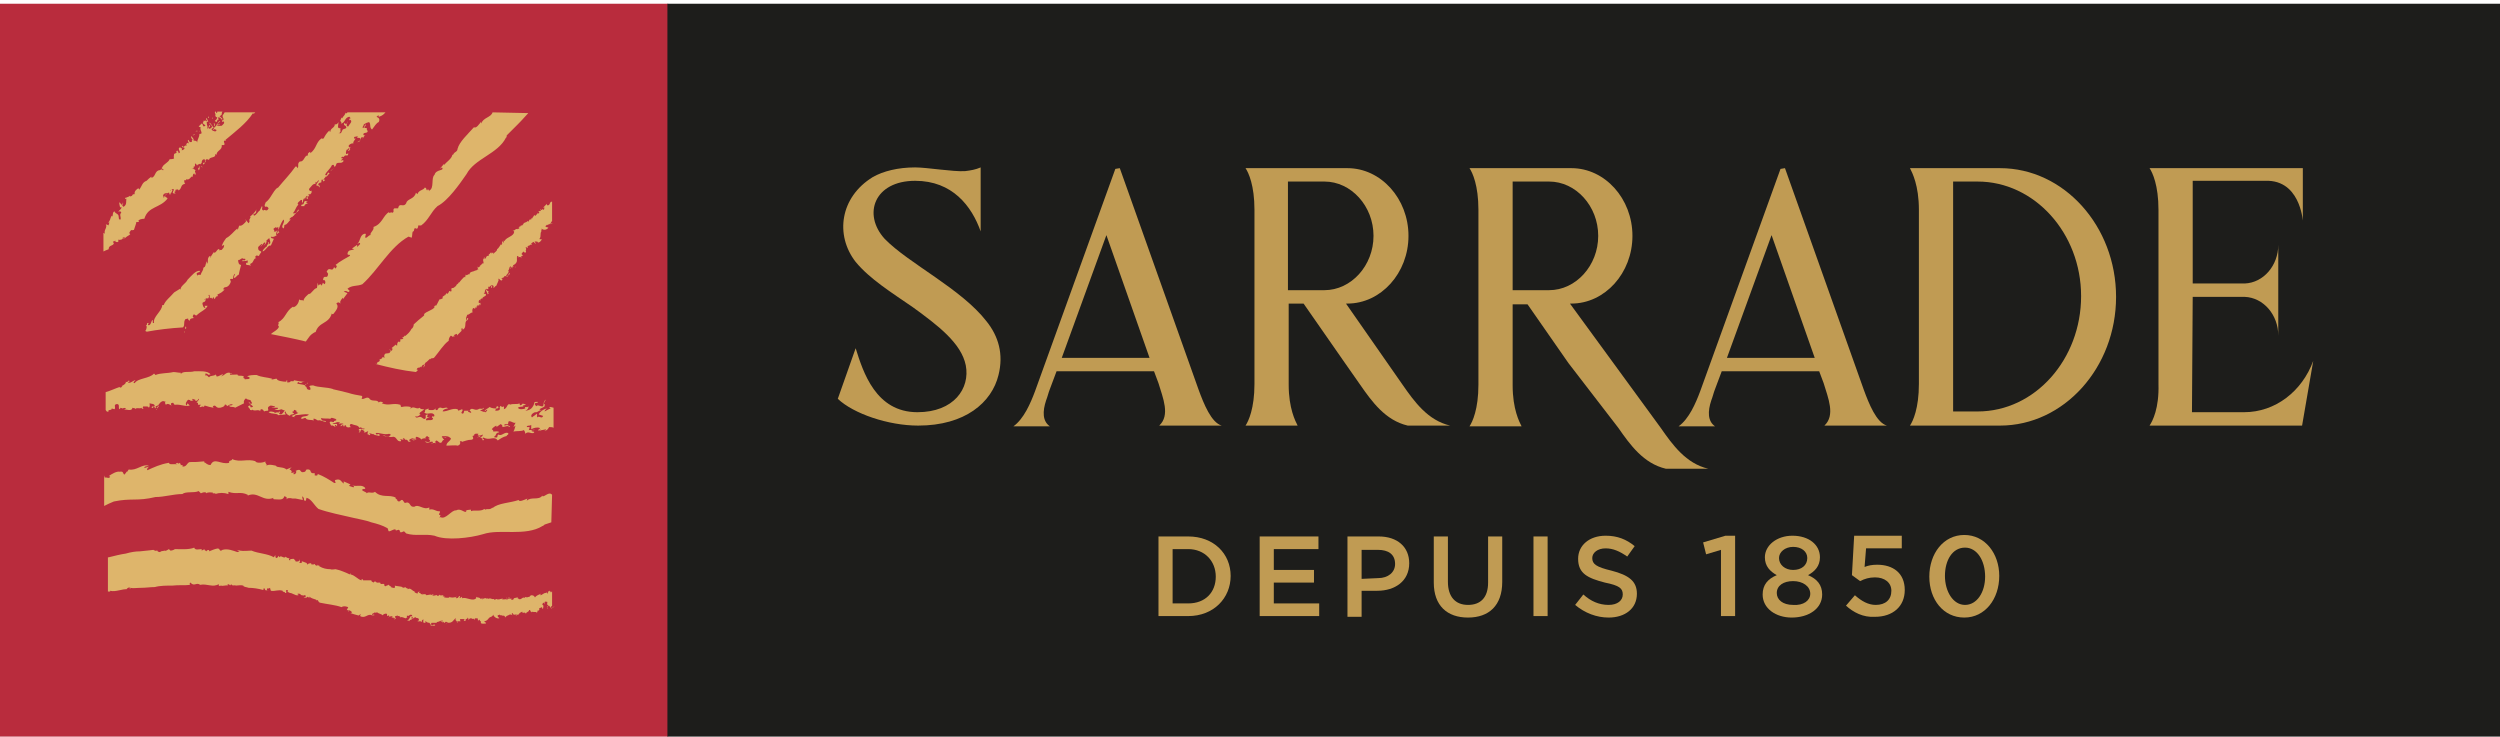 <svg enable-background="new 0 0 336 99" viewBox="0 0 336 99" xmlns="http://www.w3.org/2000/svg"><path d="m0 .5h89.8v98.7h-89.8z" fill="#b92c3d"/><path d="m89.7.5h246.3v98.7h-246.3z" fill="#1d1d1b"/><path d="m155.7 72.1h4c3.4 0 5.7 2.3 5.7 5.3 0 3-2.3 5.4-5.7 5.4h-4zm1.9 1.7v7.3h2.1c2.3 0 3.7-1.5 3.7-3.6 0-2.1-1.5-3.7-3.7-3.7z" fill="#c09b53"/><path d="m169.3 72.1h7.9v1.7h-6v2.8h5.4v1.7h-5.4v2.8h6.1v1.7h-8z" fill="#c09b53"/><path d="m181.1 72.1h4.2c2.5 0 4.1 1.4 4.1 3.6 0 2.4-1.9 3.7-4.3 3.7h-2.1v3.5h-1.9zm4.1 5.6c1.4 0 2.3-.8 2.3-1.9 0-1.3-.9-1.9-2.3-1.9h-2.2v3.9z" fill="#c09b53"/><path d="m192.7 78.3v-6.2h1.9v6.1c0 2 1 3.1 2.7 3.1s2.7-1 2.7-3v-6.2h1.9v6.1c0 3.2-1.8 4.8-4.6 4.8s-4.6-1.6-4.6-4.7" fill="#c09b53"/><path d="m206.1 72.1h1.9v10.7h-1.9z" fill="#c09b53"/><path d="m211.7 81.3 1.1-1.4c1 .9 2.1 1.4 3.4 1.4 1.2 0 1.9-.6 1.9-1.4 0-.8-.4-1.2-2.4-1.6-2.3-.6-3.6-1.2-3.6-3.2 0-1.8 1.5-3.1 3.7-3.1 1.6 0 2.8.5 3.9 1.4l-1 1.4c-1-.7-1.9-1.1-2.9-1.1-1.1 0-1.8.6-1.8 1.3 0 .8.5 1.2 2.6 1.7 2.3.6 3.4 1.4 3.4 3.1 0 2-1.6 3.2-3.8 3.2-1.6 0-3.2-.6-4.5-1.7" fill="#c09b53"/><path d="m231.3 73.9-2 .6-.4-1.6 3-.9h1.3v10.8h-1.9z" fill="#c09b53"/><path d="m236.9 79.9c0-1.3.7-2.1 1.9-2.6-.9-.5-1.6-1.2-1.6-2.4 0-1.6 1.6-2.9 3.7-2.9 2.2 0 3.7 1.2 3.7 2.9 0 1.2-.7 1.9-1.6 2.4 1.2.5 1.9 1.3 1.9 2.6 0 1.9-1.8 3.1-4.1 3.1-2.1 0-3.9-1.2-3.9-3.1m6.4-.1c0-1-1-1.7-2.3-1.7s-2.2.6-2.2 1.6c0 .9.8 1.6 2.2 1.6 1.4.1 2.3-.6 2.3-1.5m-.4-4.8c0-.9-.8-1.5-1.9-1.5s-1.9.7-1.9 1.5c0 .9.8 1.6 1.9 1.6s1.9-.6 1.9-1.6" fill="#c09b53"/><path d="m248.1 81.4 1.2-1.4c.9.8 1.8 1.3 2.8 1.3 1.3 0 2.1-.7 2.1-1.9 0-1.1-.9-1.8-2.2-1.8-.8 0-1.4.2-2 .5l-1.1-.8.3-5.3h6.4v1.7h-4.8l-.2 2.5c.5-.2 1-.3 1.7-.3 2.1 0 3.7 1.1 3.7 3.4 0 2.2-1.6 3.6-4 3.6-1.6.1-2.9-.6-3.9-1.5" fill="#c09b53"/><path d="m259.3 77.5c0-3.1 1.9-5.6 4.7-5.6s4.7 2.5 4.7 5.5c0 3.1-1.9 5.6-4.7 5.6s-4.7-2.4-4.7-5.5m7.5 0c0-2.2-1.1-3.9-2.7-3.9-1.7 0-2.7 1.7-2.7 3.8 0 2.1 1.1 3.9 2.7 3.9s2.7-1.7 2.7-3.8" fill="#c09b53"/><path d="m123 24.3c-5.5 0-7.1 4.5-4.1 7.8 3.2 3.3 10.3 6.7 13.7 11.1 1.6 2 2.3 4.4 1.6 7.2-.9 3.7-4.5 6.8-10.8 6.8-4 0-8.7-1.6-10.8-3.6l2.4-6.8c1 3.2 2.7 8.6 8.3 8.6 4.9 0 7.1-3.2 6.5-6.3-.6-3-3.8-5.4-7.1-7.8-2.9-2-5.8-3.8-7.7-6.1-2.8-3.6-2.1-8.7 2.3-11.4 1.4-.8 3.4-1.3 5.7-1.3 1.6 0 5.1.6 6.7.5.8-.1 1.4-.2 2.1-.5v8.6c-1.2-3.4-3.8-6.8-8.8-6.8" fill="#c09b53"/><path d="m150.5 22.6 10.6 29.8c.7 1.9 1.7 4.4 3.1 4.8h-8.4c1.5-1.4.5-3.7-.1-5.7l-.6-1.6h-13.1l-.9 2.4c-.2.5-.3 1-.5 1.5-.5 1.5-.5 2.8.5 3.5h-4.9c1.4-1 2.3-3.1 2.9-4.7l10.8-29.9zm4 25.5-5.8-16.5-6 16.5z" fill="#c09b53"/><path d="m181.1 22.6c4.5 0 8.2 4.1 8.2 9.1s-3.7 9.1-8.2 9.1h-.2l7.6 10.9c1.6 2.3 3.4 4.8 6.4 5.5h-5.7c-3-.7-4.8-3.2-6.4-5.5l-2.1-3-5.5-7.9h-2v10.9c0 3.2.9 4.9 1.2 5.5h-7c.4-.6 1.2-2.3 1.2-5.6v-23.4c0-3.3-.8-5-1.2-5.6zm-8 1.7v14.7h4.9c3.6 0 6.6-3.3 6.6-7.3s-3-7.3-6.6-7.3h-4.9z" fill="#c09b53"/><path d="m211.2 22.6c4.5 0 8.2 4.1 8.2 9.1s-3.7 9.1-8.2 9.1h-.2l12.2 16.7c1.6 2.3 3.4 4.8 6.4 5.5h-5.7c-3-.7-4.8-3.2-6.4-5.5l-6.7-8.7-5.5-7.9h-2v10.9c0 3.2.9 4.9 1.2 5.5h-7c.4-.6 1.2-2.3 1.2-5.6v-23.5c0-3.3-.8-5-1.2-5.6zm-7.9 1.7v14.7h4.9c3.6 0 6.6-3.3 6.6-7.3s-3-7.3-6.6-7.3h-4.9z" fill="#c09b53"/><path d="m239.9 22.6 10.6 29.8c.7 1.9 1.7 4.4 3.1 4.8h-8.4c1.5-1.4.5-3.7-.1-5.7l-.6-1.6h-13.1l-.9 2.4c-.2.5-.3 1-.5 1.5-.5 1.5-.5 2.8.5 3.5h-4.9c1.4-1 2.3-3.1 2.9-4.7l10.8-29.9zm4 25.5-5.8-16.5-6 16.5z" fill="#c09b53"/><path d="m268.8 22.6c8.6 0 15.6 7.8 15.6 17.3s-7 17.3-15.6 17.3h-12.1c.4-.6 1.2-2.3 1.2-5.6v-23.4c0-3.3-.9-5-1.2-5.6zm-6.3 32.7h3.3c7.7 0 13.9-7 13.9-15.5s-6.3-15.4-13.9-15.4h-3.3v27.2z" fill="#c09b53"/><path d="m309.5 22.6v6.9c0 1 0-5-4.6-5.2h-.4-9.8v13.8h7c2.5-.1 4.5-2.4 4.5-5.2v12.2c0-2.8-2-5.1-4.5-5.2h-.4-6.6l-.1 15.5h7c4.2 0 7.8-2.8 9.3-6.9l-1.5 8.7h-20.5c.4-.6 1.3-2.3 1.2-5.6v-23.4c0-3.3-.8-5-1.2-5.6z" fill="#c09b53"/><g fill="#deb56b"><path d="m21.1 55c-.1 0-.1.1-.1.1.1 0 .1 0 .1-.1"/><path d="m70.5 54.7c0 .1 0 .1 0 0"/><path d="m33.7 55.2c.1 0 .1-.1 0 0 0-.1 0-.1 0 0"/><path d="m49.4 58.3c0-.1 0 0 0 0"/><path d="m64.8 80.6c0-.1 0-.1 0 0"/><path d="m73.8 79.5h.2z"/><path d="m74.5 81.5c-.1.1-.3.1-.3.2.1-.1.3-.1.3-.2"/><path d="m38.6 79.6c-.1 0 0 0 0 0"/><path d="m29.2 73.7h.1c-.1-.1-.1 0-.1 0"/><path d="m60.3 80.5c.1 0 .1-.1 0 0"/><path d="m55.6 83c-.1 0-.2 0-.3.1.1.1.2 0 .3-.1"/><path d="m60 83.8h-.1z"/><path d="m58.9 83.8c0-.1 0-.1 0 0"/><path d="m74.2 81.8c-.1-.1-.1-.1-.2-.2 0 0 .1-.1.2-.2v-1.9s-.1 0-.1.1h-.1c.1-.2-.2 0-.1-.2-.1 0-.1 0-.3.2l.1.1c-.3.2-.1-.2-.3-.1l.1.1c-.4-.1-.6.3-.9.3.1-.1 0-.3.1-.2-.2.1-.6.2-.8.5-.1-.2-.2-.3-.5-.3-.2.1-.2.1-.2.2-.2 0-.5.2-.5 0 0 .1-.2 0-.2.1v-.1l.1.2c-.4-.3-.5.3-.9.1v-.1l-.1.1c0-.1 0-.1 0-.2-.2 0-.4.1-.6.1l.1.1c-.1 0-.2.2-.4.1.2-.3-.2 0-.3-.2l.1-.1c-.2 0-.2 0-.1.2-.2.1-.2-.3-.4-.1h.2c.1.1 0 .2-.1.2 0 0-.1-.1 0-.1-.2.1-.5 0-.5.1-.1 0-.1-.2 0-.2-.4.2-.2 0-.6.2v-.1l-.1.1-.2-.2.1.1c-.1 0-.2.1-.4.1v-.1c-.4.1-.4-.2-.8 0v-.1c-.3.2-.3-.2-.6.1v-.1l-.1.1v-.2l-.1.3-.1-.2-.1.1c-.2-.3-.4-.1-.6-.3v.2c-.5.5-1.3-.2-1.9 0v-.2l-.3.2c-.1-.1.1-.2 0-.3-.3.1-.1.3-.5.3-.2-.1.1-.1.1-.2-.3.1-.8.2-1 0v.1c-.2.1-.5 0-.7 0 0-.1.1-.1.1-.1-.1 0-.2-.1-.3 0l.1-.2c-.2 0-.5.1-.6-.1 0 .1 0 .2-.2.2-.1-.3-.4.1-.7-.1 0-.1.2-.1.2-.1-.1-.1-.2 0-.4.1v-.1l-.6.1c-.1-.3-.6 0-.5-.2-.2 0 .2.1-.1.1 0-.1-.2 0-.2-.2h-.2l.1-.2c-.2 0-.3.2-.3.3-.1-.1-.4-.1-.4-.3h.1c-.4 0-.6-.6-1-.3v-.1l-.3-.1.1-.1c-.1 0-.3.1-.5.1v-.1c-.3-.1-.7-.1-1.1-.2h.1c-.1.5 0 .3-.3.3l-.3-.1.1-.1c-.2.1-.5-.4-.4-.2-.1.1-.3.1-.4.2-.3-.1 0-.1-.2-.3-.2-.1-.3.1-.5-.1v-.1c-.1 0-.2 0-.4 0h.1c-.3.1-.3-.4-.6 0-.1-.1-.3-.1-.3-.3-.4 0-.7 0-1.1 0 0-.3-.1 0-.2-.2v.2c-.5-.1-.9-.7-1.5-.8v-.2l-.1.2c-.6-.3-1.4-.6-1.9-.7-.2 0-.5.1-.7 0-.5 0-1-.1-1.5-.4 0-.1 0-.1.1-.1-.2.1-.3-.1-.4-.1l.1.1c-.2.1-.4-.1-.4-.2l-.3.1s0 0 0-.1l-.1.1-.1-.2c-.1 0-.4 0-.5.2 0-.1-.2-.2 0-.2l-.8-.3.1.1c0 .2-.3.2-.4.1.2-.1.1-.2 0-.4-.1.1.1.2 0 .2-.2.1-.5.1-.5 0h.1c-.2 0-.2-.3-.4-.3-.3.1-.4-.1-.4.2-.3 0-.1-.2-.1-.3-.1.1-.5-.1-.5-.2-.2.4-.7-.3-.8.1l-.2-.2c0 .1-.1.3-.3.3-.1-.1-.1-.3-.1-.4l-.2.3c-.8-.5-2.1-.5-3-.9-.5 0-1 .1-1.6 0h.1l-.5-.1.4.2c-.1 0-.2.1-.3.1-.6-.2-1.3-.5-2-.3-.5.4-.3-.4-.7-.1 0 0 .1-.1.1-.1-.5.1-.7.2-1.2.4.1-.4-.3 0-.3-.2v.2c-.1-.1-.4-.1-.3-.3l-.4.2v-.2c-.3 0-.9.2-1-.2-.7.3-1.8.2-2.6.2-.1.1-.4.2-.6.2l-.2-.2c-.2.1-.4.3-.6.2-.2.1-.4 0-.6.2-.2 0-.4-.1-.4-.3 0 .3-.5 0-.5 0s-.7.1-1.8.2c-.6 0-1.2.1-1.9.3-.7.1-1.5.3-2.3.5h-.1v4.6h.3v-.1c.8.2 1.6-.3 2.4-.2h-.2c.1-.2.3-.2.4-.3 0 .1 0 .3.2.2-.1 0-.2-.1-.1-.1.4.1.9 0 1.5 0s1.2-.1 1.8-.1c.7-.2 1.6-.2 2.4-.2.8-.1 1.6 0 2.4-.1-.2 0-.1-.3 0-.3.5.6.8-.1 1.3.3.9-.2 1.7.4 2.5-.1v.2c.1.1.2 0 .3 0 .3.1.7-.1.9 0v-.2c.2 0 .1.1.3.1v.1l.2-.2c0 .3.5.1.6.2.2 0 .7-.1 1 0 0 .2.5.2.7.3.6 0 1.3.1 2 .3v-.2h.2v.1c.1.3.4 0 .5.2-.1-.2-.1 0-.2-.1s0-.3.2-.2l.2-.1c0 .2.1.3.1.4.6.1 1-.2 1.6 0-.1.2.4.1.3.3.4 0 0-.3.2-.4.1 0 .2 0 .2.1-.1.1 0 .2 0 .2h.2s0 .1-.1.1c.5-.1.8.4 1.3.3.1-.1-.2-.1-.1-.2.5-.1.3.3.8.2l-.1.1c.2-.1.3-.2.4 0 0 .2-.2.1-.3.2.1 0 .5.1.5-.1.2 0 .2.2.3.2 0 0-.1-.2 0-.2.2.2.6.3.9.4v.1c.3-.2.2.2.5.3.9.2 2.1.3 2.9.6.3-.2.6-.1.9 0l-.2.4h.3c.1.1-.2 0-.1.2l.2-.2c0 .1.6.3.1.4.3.1.6.2 1 .3.2.1.2-.2.4-.1 0 .1-.1 0-.1.2.7.4 1-.4 1.6-.1h-.1.4c0-.3-.2.1-.3-.1.1-.3.3-.1.3-.3.1.1.3 0 .4 0 .2.2.6.2.7.4.1-.1.3-.3.6-.2.1.3-.1.2.1.3l.1-.1c.2.1.1.1.1.2.2 0 .2-.2.5 0l-.2.1c.2 0 .3 0 .5.1 0 .1-.1.1-.2 0 .1.3.3 0 .3 0 0-.1-.2-.1-.1-.3.1.1.3-.2.4 0l-.2.1c.3-.1.2-.2.5 0v.1c.2-.2.5.1.8.1h-.1c.1 0 .2-.2.3-.1-.2-.1-.1-.2-.1-.3.2.3.4-.3.7 0 0 .1-.1.2-.2.1-.2.3-.2.5-.5.6.2 0 .3 0 .3.1l.1-.2h.2c.1-.2-.1-.3.1-.4.2 0 .1.3.1.2.3 0 .2-.3.4-.1h-.1c.2.1.5 0 .5.3 0 .1-.1.2-.1.1-.3.2.2 0 .1.2 0-.2.3-.1.4 0v-.2c.5-.5-.1.4.4.3.3-.1-.1-.1.1-.2.2.1.2.2.5.2.1.1.2.2.2.4.2-.1.5.1.6-.1-.3-.2-.3.2-.6-.1l.1-.2h.7v-.1c.3 0 .4-.2.8-.2 0 .2-.2.1-.3.1.2.2.2 0 .5.1 0 .2-.2 0-.3.1h.4c.1-.3.3 0 .5 0 .5 0 .6-.3.9-.6.1.1.1.1.1.2-.1-.1-.1 0-.2 0 .2 0 .4.3.3.4.3-.1-.1-.1.1-.2h.4c0-.1-.2-.2 0-.3h.5c0 .1.1.2-.1.2.1.1.3.1.3-.1-.2-.1.4-.1.2-.3l.2.1c-.1 0-.1.1-.1.1.1.2.2-.1.3-.1s.3 0 .3.1c.1-.1.3 0 .3.1.1 0 0-.1 0-.2h.4c0 .1.1.4 0 .5.1-.1 0-.3.3-.3-.1.2.3.2.1.4.1.2.5.1.7.1.1-.2-.2-.1-.2-.3.6-.1.5-.6 1-.6h-.1c.2-.1.2-.1.3-.3 0 .2.4.6.8.5 0-.1-.3-.2-.2-.4l.3-.1v.1c.2-.1.5.2.5 0l.3.3v-.1c0-.1.3-.2.3-.2.3-.2.4-.1.6 0-.1-.1-.2-.3 0-.3.1.4.5.1.5.2.1 0 .3.1.3-.1v.2c0-.3.3-.4.5-.5 0 .4.3-.1.5.3 0-.3.4-.2.4-.5.2-.1.2.2.3.3l.1-.1c.1.1.5 0 .7.1l.1-.3.1.1c0-.1.2-.2 0-.2h.1c-.1-.3.1-.1.3-.3.1 0 .1.1 0 .1.1 0 .1.1.2.2-.1 0 .2-.6-.1-.6 0-.2.1-.3.2-.3l.1.2v-.3c.1-.1.3 0 .4 0-.1.1-.1.6.2.4-.2.1-.2.3-.3.3.1 0 .1 0 0 .1.3-.2 0-.2.3-.3.2.3.3.4.4.4z"/><path d="m60.1 83.8h-.1s0 .1-.1.1z"/><path d="m52.2 83c.1 0 0-.1 0-.1z"/><path d="m73.5 81.8c-.1 0 0 0 0 0"/><path d="m72.9 81.7c-.1 0-.1 0 0 0-.1.1-.1.1 0 0"/><path d="m61.3 83.5s-.1 0-.1.1c0-.1.1-.1.1-.1"/><path d="m72.7 81.9h-.1z"/><path d="m73.7 81.8c-.1 0-.1 0-.2 0 .1.1.1 0 .2 0"/><path d="m67.3 82.8c-.1.1-.1.1 0 0"/><path d="m72.2 82.3h-.1v.1z"/><path d="m74.2 81.7c.1 0 .1 0 0 0"/><path d="m69.4 82.8c0-.1 0-.1 0-.2-.1 0-.1.1 0 .2"/><path d="m17.1 63.5.2.1s0-.1-.2-.1"/><path d="m65.2 68.4s.1 0 0 0z"/><path d="m25 66.6c-.1 0-.1 0 0 0z"/><path d="m41.7 63.3.1-.2z"/><path d="m74.2 66.5c-.4-.5-1 .3-1.3.2v-.1c-.5.7-1.5.1-2.1.7 0 0 0-.2.1-.3-.5.2-1.1.5-1.2.2-1.1.4-2.8.4-3.5 1.1v-.1c-.4.4-.6.1-1 .3 0 0-.1-.1-.1-.1-.5.4-1.4.1-1.8.3v-.2c-.3 0-.6.1-1 .1h.4c-.1.6-.7-.4-1.4 0-.6-.1-1.4 1.3-2.1.9-.4.3.3-.4-.2-.3 0-.3.2-.2.1-.5-.5.1-.8-.4-1.4-.2v-.3c-.8.4-1.4-.5-2-.1-.8.1-.4-.8-1.3-.5l-.3-.4c-.3-.1-.3.4-.7.1.1-.2-.4-.3-.2-.4-.8-.5-1.9.1-2.8-.8-.4.3-.9-.1-1.1.2 0-.2-1.1-.4-.4-.6.1 0 .2 0 .1.1l.1-.2c-.5-.6-1.2-.1-1.8-.4.2.1.4.2.2.3l-.6-.2.2-.2-.9-.4v.3c-.4-.3-.4-.7-1.1-.5-.3.1.3.5-.2.4-.6-.4-1.4-.9-2.2-1.2 0 .3-.2.2-.4.2v-.3c-.9.1-.2-.6-1.1-.5l-.2.3c-.9.3-.3-.6-1.3-.1.3 0 0 .6-.3.4l.2-.2c-.2 0-.3.1-.5 0 .2-.1.1-.3-.2-.4l.3-.3-.7.3c-.4-.4-1.3-.2-1.4-.5 0 0-1-.3-1.3 0 .2-.2-.3-.4-.1-.6-.3.2-1.2.3-1.4 0h.1c-1.2-.4-2.1.2-3.2-.3 0 .3-.5.1-.4.5-1.1.3-2-.8-2.5.3-.5 0-.6-.3-.9-.4l.1-.1c-1 .1-1.2.1-2 .1-.4.1-.4.7-1 .6.2-.2-.1-.2-.3-.2.1 0 .2-.1-.1-.3 0 .1-.1.1-.2.1 0 0 0 0 0-.1-.4.1-.3.2-.1.2 0 0 0 .1.1.1-.4-.3-1.1.1-1.2-.3-1.2.2-2 .6-2.9 1-.1-.2.1-.4.3-.5l-.7.2c0-.3.4-.2.6-.3-.9-.3-1.6.7-2.7.5l-.2.3h-.1c0 .1-.2.3-.3.4-.2-.2-.1-.5-.6-.4-.4-.1-1.1.3-1.5.6.3 0 .2.1.1.2-.2.1-.4-.1-.6 0l-.1-.3v.1 4c.4-.2.8-.4 1.3-.6 2.4-.5 3.1 0 5.6-.6.6 0 1.2-.1 1.8-.2s1.2-.2 1.8-.2c.5-.4 1.6-.1 2.2-.4l.3.3c.2-.1.5-.2.7-.1v.1c.3-.2.7-.1.9-.1v.1h.4l-.1.1c.6-.2 1.2-.2 1.8 0v-.3c1.1.4 1.6-.1 2.6.4v.1c1.4-.6 2 .9 3.5.3-.2.1 0 .2 0 .2.6 0 1.3.2 1.4-.4.5.1.3.3.3.5 0-.3.5-.3.8-.2h.4l1 .2-.1-.5c.5.3 0 .6.5.6l.1-.4c.7.2 1 1 1.6 1.5 1.4.5 3 .8 4.7 1.2.8.2 1.6.3 2.4.6.8.2 1.5.4 2.2.8l.1.3c0 .4 1-.5 1 0l.4-.1c.1.1.3.2.1.3.3.1.3 0 .6-.1l.3.3c1.3.4 2.4 0 3.8.3 1.6.7 4.8.3 6.5-.2 1.2-.4 2.6-.3 4-.3s2.9-.1 4-.8c.1 0 .3-.2.3-.2.3-.1.6-.2.9-.3z"/><path d="m70 30.4c0-.1 0 0 0 0"/><path d="m61.3 38.3c.1 0 .1 0 0 0"/><path d="m66.5 33.6v.1s.1 0 0-.1"/><path d="m45.4 53.9s0-.1.1-.1c-.1.1-.1.1-.1.1"/><path d="m66.9 33.4c0-.1 0-.1 0 0"/><path d="m66.1 38.4c-.1 0-.1.2-.1.3.1 0 .2-.1.1-.3"/><path d="m74.2 29.7v-2.6c-.4 0-.2.5-.6.5v-.1.1c-.1 0-.1-.1-.1-.2l-.5.5h.2c-.1.1 0 .3-.2.3 0-.3-.1.1-.3 0v-.1c-.1.1-.1.1 0 .2-.1.2-.3-.1-.4.2l.1-.1c.1 0 .1.2 0 .3 0 0-.1 0-.1-.1-.1.2-.3.3-.3.4-.1 0-.2-.1-.2-.1-.2.4-.1.1-.3.5l-.1-.1v.2h-.3.1c-.1.1-.1.2-.2.3l-.1-.1c-.2.3-.5.1-.6.5v-.1c-.1.4-.3 0-.4.4 0 0-.1-.1-.1-.1v.2l-.1-.1.1.3-.2-.1v.1c-.4-.1-.3.2-.7.2l.2.1c0 .7-1 .7-1.3 1.3l-.1-.1v.3c-.2 0-.1-.2-.2-.2-.1.3.1.3-.1.5-.2 0-.1-.1 0-.2-.2.3-.4.7-.6.8v.1c-.1.2-.3.3-.5.5-.1-.1 0-.1 0-.2-.1.1-.2.1-.2.2l-.1-.2c-.1.1-.3.4-.4.3.1 0 .2.1 0 .2-.3-.1-.2.4-.5.4 0-.1.1-.2 0-.2s-.1.2-.1.3l-.1-.1.1.6c-.3-.1-.3.4-.5.2-.1.1.2 0 0 .2-.1 0-.1.2-.2.1l-.1.1v-.2c-.1.1 0 .3.1.4-.2 0-.3.2-.4.2v-.1c-.2.3-.8.1-.8.6 0 0-.1 0 0-.1l-.4.2-.1-.1-.1.4-.1-.1c-.2.2-.5.5-.7.8v-.1c-.2.4-.3.2-.4.5l-.2.2v-.1c0 .3-.6.2-.4.2 0 .1-.1.3 0 .4-.2.2-.1 0-.3 0-.1.1-.1.3-.3.4l-.1-.1c-.1.1-.1.2-.2.3v-.1c-.1.3-.4.1-.3.5-.1 0-.3.2-.4.1-.2.3-.3.6-.5.9-.3-.2 0 .1-.3.1l.1.1c-.3.4-1 .5-1.4.9v.2c-.5.4-1.1.9-1.4 1.2 0 .2-.1.5-.3.6-.2.4-.5.7-.9 1 0-.1-.1-.1-.1-.1.1.2-.2.2-.3.3h.2c0 .2-.2.2-.4.2v.3h-.1v.1l-.2-.1c0 .1-.2.3-.1.5-.1 0-.2.1-.2-.1l-.6.5h.1c.1.1 0 .3-.1.4 0-.2-.2-.2-.3-.2 0 .1.2 0 .2.1 0 .2-.2.4-.3.4v-.1c-.1.2-.3 0-.5.2 0 .2-.2.2 0 .4-.1.2-.2-.1-.3 0 0 .2-.3.3-.4.3.2.4-.5.3-.3.6h-.3c1.9.5 3.7.9 5.5 1.1l.3-.3c-.1-.1-.1.1-.2 0 .1-.5.4-.1.6-.5l.1.2c0-.2 0-.3.2-.4.2.1 0 .2 0 .4.1-.1.3-.4.1-.4.1-.2.2-.1.3-.1 0 0-.2 0-.2-.1.2-.1.5-.4.7-.6 0 0 .1.1.1.1 0-.3.3 0 .5-.3.6-.7 1.2-1.7 1.9-2.2 0-.3.1-.5.3-.7l.3.2.1-.2c.1 0-.1.2.1.1l-.1-.2c.1.1.5-.4.4.1l.6-.6c.1-.1-.1-.3.1-.4.1 0 0 .1.1.2.6-.3.1-1 .6-1.3v.1c0-.1.2-.3.1-.3-.3-.2 0 .2-.2.2-.2-.2.1-.3-.1-.4.2 0 .1-.2.2-.3.3 0 .4-.3.7-.3 0-.1-.1-.4.1-.6.3 0 .1.2.3.1l-.1-.1c.1-.1.2-.1.2 0 .1-.1 0-.3.2-.4v.2c.1-.2.2-.2.3-.4.1.1 0 .1-.1.2.3.1.1-.2.2-.3-.1 0-.2.1-.3-.1.1-.1 0-.3.2-.3v.2c.1-.3 0-.2.2-.4 0 0 0 0 .1.1 0-.3.3-.3.5-.5 0-.1 0-.2 0-.2-.2 0-.2 0-.3-.1.3 0 0-.4.4-.6.1.1.1.2-.1.2.1.3.3.4.2.7 0-.1.1-.3.2-.2l-.1-.2c0-.1.1-.1.1-.1-.1-.1-.3-.1-.3-.3.1-.2.3.1.2 0 .1-.3-.1-.3.1-.4v.1c.2-.1.3-.4.6-.2 0 .1.1.1 0 .2 0 .3.1-.2.2.1-.1-.1.1-.3.2-.3l.3-.7c-.1-.7.3.3.5-.1.1-.3-.1 0-.1-.2.1-.1.3 0 .4-.3.1 0 .3 0 .4.1 0-.2.4-.3.3-.5-.3.1 0 .3-.4.4l-.1-.1c.2-.1.3-.4.4-.5 0 0-.1 0-.1-.1.2-.3.1-.5.3-.6.2.1 0 .2-.1.3.2 0 .1-.1.4-.3.1.1-.1.1-.1.3l.2-.3c-.2-.2.2-.2.3-.4.3-.3.1-.6.2-1 .1 0 .2 0 .2.1-.2 0-.1 0-.1.1.1-.1.4-.1.5.1.1-.2-.2 0-.1-.2l.3-.2c-.1-.1-.2 0-.2-.2.1-.1.1-.2.3-.3 0 .1.2.1.1.2.1 0 .2-.1.2-.3-.2.1.2-.3-.1-.4l.2-.1v.1c.2.1.1-.2.1-.2.1 0 .2-.2.3-.1 0-.1.2-.2.3-.1 0-.1-.1-.1-.1-.2l.3-.2c.1.1.3.3.3.3 0-.2-.2-.3-.1-.4.1.2.3-.1.4.2.2 0 .4-.2.5-.4-.1-.2-.2.1-.3-.1.3-.4 0-.8.3-1h-.1c.1-.2.1-.2.1-.4.1.2.6.3.9-.1-.1-.1-.3 0-.4-.2l.2-.2v.1c.1-.2.5-.1.4-.3l.4.1h-.2c-.2.1-.1-.1-.1-.1.1-.2.1-.2.2-.3"/><path d="m74.2 27v.1z"/><path d="m69.3 35.8-.1.1s.1.1 0 .1z"/><path d="m64.4 41c0-.1-.1-.1-.1-.1s0 .1.1.1"/><path d="m71.2 33.1c0 .1 0 .1 0 0z"/><path d="m69.7 34.7v.1s0 0 0-.1"/><path d="m73.3 30.6c0 .2 0 .1 0 0"/><path d="m29 53.1h.2c0-.1-.1-.1-.2 0"/><path d="m60.9 20.7c.1 0 .1 0 0 0z"/><path d="m36.8 50.9c0 .1 0 .1 0 0z"/><path d="m43.9 36.5-.1-.2z"/><path d="m24.9 43.9v.3h.1c0-.1.1-.3-.1-.3"/><path d="m66.2 15.1c-.2.7-1.3.7-1.5 1.5 0 0-.1-.2 0-.3-.3.4-.7 1-1 .8-.8.9-2 2-2.2 2.9v-.1c0 .6-.4.4-.6.9h-.1c-.1.6-.9 1-1.1 1.4v-.2l-.6.7.3-.2c.4.5-.8.2-1 1-.5.4 0 1.8-.7 2.1 0 .4-.1-.5-.3 0-.2-.2 0-.3-.3-.4-.2.4-.8.3-1 .9l-.2-.2c-.2.9-1.2.8-1.3 1.4-.4.7-.9-.2-1.1.7h-.5c-.3.2.1.5-.3.6-.1-.2-.5.2-.4-.1-.8.4-.9 1.6-2.1 2 .1.5-.5.7-.4 1.1-.2-.1-.8.8-.7.1 0-.1.1-.1.1-.1l-.1-.2c-.8.1-.6 1-1.1 1.4.2-.1.4-.3.4 0l-.4.4v-.3l-.7.5.3.1c-.4.2-.8 0-.9.6 0 .3.5 0 .3.3-.5.3-1.3.7-1.9 1.2.3.2.1.3 0 .5l-.2-.2c-.3.8-.6-.2-1 .6l.2.3c-.1.9-.6-.1-.7.9.2-.3.5.3.2.5l-.2-.2c-.1.2-.1.3-.2.4 0-.2-.2-.3-.4 0l-.1-.4-.1.7c-.5.1-.8.9-1.1.8 0 0-.8.6-.7 1 0-.3-.5 0-.6-.3 0 .4-.3 1-.8 1.1v-.1c-1 .6-1 1.6-2 2.1.2.2-.2.4.1.6-.2.5-.8.7-1.1 1 1.5.3 3.1.6 4.7 1 .4-.5.5-.9 1.3-1.3v.1c.4-1.5 1.8-1.1 2.2-2.6 0 .2.2.1.2.1.4-.5.8-1 .4-1.4.3-.3.4-.1.6 0-.2-.2 0-.5.3-.8v.2l.6-.8-.5-.2c.5-.3.5.3.8-.1l-.3-.3c.6-.5 1.3-.3 2-.6 2.2-2 3.7-5 6.2-6.4l.3.1c.3.3.1-1 .4-.8l.1-.4c.1 0 .3-.1.3.1.2-.2.2-.3.2-.5h.4c1-.7 1.3-1.8 2.2-2.6 1.4-.7 3-3 3.9-4.3 1.1-2.1 4.2-2.7 5.3-4.9.1 0 .1-.2.1-.3l1.5-1.5s.7-.7 1.4-1.5z"/><path d="m24.8 44.5c0 .1-.1.1 0 .2 0-.1 0-.2 0-.2"/><path d="m33.7 35.7v-.1c-.1.1-.1.1 0 .1"/><path d="m24.8 44.5c0 .1-.1.1 0 .2 0-.1 0-.2 0-.2"/><path d="m33.7 35.7v-.1c-.1.1-.1.1 0 .1"/><path d="m39.6 28.9v-.1z"/><path d="m43.9 24.4c-.1-.1-.1-.1 0 0"/><path d="m39.6 28.9v-.1z"/><path d="m43.9 24.4c-.1-.1-.1-.1 0 0"/><path d="m29.5 16.3c-.1-.1-.1-.1 0 0z"/><path d="m17 26.7c0-.1.1 0 .2-.1-.1-.3-.3.2-.3-.1 0 .1-.1.1-.1.2l.3.1c.1-.1 0 .1-.1-.1"/><path d="m28.3 16.6c-.1-.1-.1-.1-.2-.1.1.2.4.3.4.6 0 0 .1-.1.1-.1-.1-.1-.2-.3-.3-.4"/><path d="m28.7 17h.2c-.1 0-.2 0-.2 0"/><path d="m19 25c0-.1 0-.1 0 0"/><path d="m29.9 15.5c.1 0 .1-.1.1-.1z"/><path d="m27.5 21.9c-.2-.3 0 .1-.2 0v.2c.1 0 .2-.1.2-.2"/><path d="m29.3 16.6.3-.3h-.2c.1.2-.2.1-.1.3"/><path d="m28.8 17.4h.2c0-.1-.1-.1-.2 0"/><path d="m28.5 16c.1-.1.1-.2 0-.2z"/><path d="m29.3 16.8c.3.2.1-.2.3-.2-.1.1-.1 0-.3.2"/><path d="m28 15.9c0-.1.1-.1.1-.2-.1-.1-.2.1-.1.2"/><path d="m27.8 16.3c-.1 0-.1-.1-.2-.1-.2 0-.3.2-.3.4.1.1.4.3.5.4.1-.3-.2-.8.2-.6l-.2-.5c-.3 0 .1.3 0 .4"/><path d="m28.9 16.6h-.2c.1.1.1.2.1.3.2.2 0-.3.1-.3"/><path d="m26.9 17.5-.2.3.1-.1z"/><path d="m26.6 17.6v-.1l-.1.3z"/><path d="m26.3 17.7h.1v-.2z"/><path d="m25.8 18.1.2.1c0-.1.3-.1.1-.2 0 .1-.2.2-.3.1"/><path d="m27.2 22.5c0-.1-.1-.2-.2-.2l.2.2c-.1.1-.1 0 0 0"/><path d="m26.6 22.5.1.4c.2-.2.1-.4.2-.6-.1 0-.1.3-.2.3z"/><path d="m23.2 25.6c-.1-.2-.1-.1-.1-.3-.1.3-.3.4-.4.6.1.1.1.4.2.2l.1-.3.1.1c.2 0-.2-.2.1-.3"/><path d="m14.4 30.6c.1 0 .1-.1.1-.2 0 0 0 0-.1.1z"/><path d="m30.2 15.1c-.1.1-.1.2-.2.3-.2.3 0 .4.1.7-.2-.1-.4-.3-.6-.5.1 0 .2-.1.3-.2 0-.1 0-.3.1-.4h-.7c0 .1 0 .2-.1.2l-.1-.2h-.1c-.1.2.2.4 0 .6.1-.1.1.3.3.1 0 .2-.1.4-.3.5 0 .1.1.1.1.2.3 0 .1-.4.4-.3l-.1-.3c.2-.1.4.1.5.3 0 0 0-.1.1-.1.4.3-.3 0 0 .4l.1-.1c.3.2 0 .4-.2.6-.3 0-.4.1-.6 0l.1-.3c-.2 0-.2.3-.3.4h-.1.1-.1c-.1.1-.1.3-.3.4l.2.1-.1-.1c.1-.1.3-.1.4.1-.1.3-.4.1-.6 0-.2-.3.2-.2.2-.4-.3-.2-.2.2-.6.2-.2-.3.3-.2.1-.5-.2.1-.1.4-.3.5-.1-.1.1-.3-.1-.5h-.2c.3-.3-.4-.3-.2-.6-.2 0 .1.4-.2.3.2.1.5.2.4.4l-.2.1c-.2-.1-.1-.4-.3-.4l-.4.4c.1.1.2 0 .3.2-.2 0 .1.5.1.7-.1.1-.2.1-.3.1 0 .5-.3.7-.3 1.2 0-.3-.3-.3-.5-.3.1-.2-.1-.4-.3-.6-.1.1.1.4.2.5-.3.1.1.3-.3.3-.2 0-.2-.3-.3-.3-.2.2.2.3 0 .5 0 0 0-.1-.1-.1-.2.1-.2.3-.1.4-.4-.2-.3.4-.6 0-.2.3.2.1.3.3 0 .2-.3.3-.4.3.1-.1 0-.2.1-.2l-.3-.2c-.5.2.3.7-.2.8 0-.3-.1-.2-.2-.4 0 .1-.3.3 0 .3-.1.1-.3.1-.4.2 0 .2-.1.4 0 .6-.2.1-.5.1-.6.1-.2.5-.8.6-1 1.1-.3.2.4.2.1.4-.2-.3-.3 0-.6 0-.5.2-.4.8-.9 1-.1-.1-.1-.1 0-.2-.3.2-.5.4-.7.6-.6.2-.6.7-1 1.2 0-.1-.1-.2-.1-.2-.2.1-.6.4-.5.8-.5 0-.1.2-.6.3-.1 0 0-.1 0-.1-.2.1-.3.2-.5.3-.1.5.1.9-.4 1.2-.4-.3.1-.3-.1-.6 0 .1 0 .3-.2.3-.1-.2-.1-.1-.2-.3-.2 0 .1.7 0 .6.1.1.1.1.2 0 .1.3-.3.4-.4.7.1-.1.3-.2.4.1-.3.2 0 .6-.1.9-.4.1-.1-.5-.4-.7-.1-.1-.4-.2-.4-.4-.3.1-.2.5-.3.7l-.1-.1c-.2.3-.2.8-.5.9h.2c0 .1-.1.2-.1.4-.1-.1-.4-.1-.4-.2.3.5-.3.8-.1 1.3-.1 0-.1-.1-.2-.1v2.5c.2-.1.4-.2.7-.3 0-.6.6-.4.7-.8-.3-.4 0-.1.2-.4-.1.2.2.3.4.2 0-.1 0-.2 0-.3.2.1.7 0 .6-.3.3 0 .1.1.1.2.2.1 0-.3.2-.2v.1c.2-.2.4-.3.7-.5-.3-.3.1-.4.1-.6.1.1.3 0 .4 0l.3-.9c-.1-.3.3 0 .4-.3h-.1c0-.2.5-.3.8-.3.5-1.7 2.1-1.4 3.1-2.7 0-.2-.2-.1-.3-.3.1-.2.1-.2.2-.3-.2 0-.1.1-.1 0l-.1.3s0 0-.1-.1c0 .1 0 .2-.1.3 0-.2-.2-.4 0-.5v.1c.1-.1 0-.2.2-.2.2-.1.1-.1.2 0l.5-.2c-.1-.4.4-.4.4-.4.2.2-.2.3 0 .6h.3l-.2-.2.2-.1c0-.1-.1-.2 0-.2 0 0 .1 0 .1.1v-.2c.1.2.2-.1.3.2.5-.3.2-.8.9-.9-.1 0-.2-.4-.1-.5.1 0 .2 0 .2.1v-.2c.5.1.5-.2.8-.4l.1.1c0-.2 0-.4.2-.5l.1.2c.3-.1-.2-.5.1-.6-.2-.2-.4-.2-.6-.3.2.1.5 0 .3-.1.1-.3.1-.1.2-.1v-.4c.1-.1.3.2.3.4-.1-.3.2-.3.4-.4v.1l.2-.2c0-.3.1-.5.4-.5l.1.4c.2 0 0-.1 0-.2.1-.3.3-.2.5-.1 0-.5 1-.2.8-.8l.2.1c0-.6.8-.6.7-1.3.9.1-.2-.7.6-.6l-.1-.1c1.3-1.1 2.8-2.2 3.7-3.6l.1.1c.1-.1.1-.1.2-.2z"/><path d="m51.8 15.1h-5.1c-.2.3-.3 0-.3 0 .1.3-.3.5-.4.8l-.1-.1-.2.5c.1-.1.1.1.2.2l-.1.1c.6 0 .5-.9 1.2-.9 0 .1.1.1.1.2-.1.1-.1.1-.2 0 .1.1 0 .4.2.2.3.3-.1.5-.3.9-.4 0-.1-.4-.1-.7-.1.1 0 .3-.2.4l-.2-.2c-.2.4.1.3.2.5.2.3-.3.3-.4.4l.1-.1c-.3.2-.2.4-.4.6h-.3c.5-.1.1-.6.3-.7-.6.2-.3-.5-.3-.8-.1.2-.3.4-.5.3 0 .5-.6.5-.6 1-.2.1 0-.3-.2-.1-.3.3-.5.6-.7 1-.2.1-.2 0-.3 0-.8.6-.6 1.3-1.5 2v-.2c-.2.1-.4.2-.3.5-.5-.1-.5.9-1.1.8-.4.3-.1.6-.3.9-.1-.1-.1-.3-.3-.2-.7 1-1.5 1.8-2.4 2.9v-.1c-.7.6-.9 1.5-1.6 2 0 .1-.3.5 0 .6.1-.1.3 0 .4.2-.3.6-.5 0-.7.3-.4-.2 0-.4-.2-.6l-.3.6c-.3.2-.4.6-.8.7.1-.1-.2-.2.1-.3v.1c.4-.4.1-.3.3-.7-.2.4-.6.8-.9 1 .2.1-.1.3-.1.5.1.1 0 .3-.1.4l-.4-.5c-.1.1.1.1.1.2-.1.2-.7.8-.9.6-.2.2-.1.4-.3.6 0-.1 0-.1 0-.2-.5.4-.9 1-1.5 1.3-.3.4-.5.7-.6 1.1.1-.1.4-.3.3 0 0 .2-.2.3-.3.5-.1-.1-.5.2-.3-.1-.3-.2-.5.7-.8.4 0 .1-.4.5-.4.8-.1-.1.1-.3.1-.4l-.1.2-.1-.1c-.4.3-.2.7-.3.9l-.1.2v-.4c-.2.3-.1.5-.3.8h-.1l-.1.2v-.1c.1.3-.3.6-.3.9-.1.1-.5-.1-.4.2l-.2-.3c.3-.4.3 0 .5-.4-.6-.1-1.2.7-1.7 1.2-.2.5-1.1.9-.9 1.4l-.1-.2-.8.5c-.5.6-1.2 1.1-1.4 1.7h-.2c0 .8-1.3 1.6-1.1 2.4-.3.1-.1-.3-.2-.4-.2.1-.2.8-.6.7-.1-.1.2-.3 0-.3-.3 0 0 .3-.3.3.2.1.1.6-.1.8h.1c.1 0 .1.1 0 .1 1.6-.3 3.3-.5 5-.6.3-.4 0-.6.3-1.1.1 0 .3-.1.4-.1-.1.1.1.3.2.3 0-.4.5-.3.7-.4-.2.1-.3-.1-.3-.2.2-.5.2-.1.5-.1.6-.6 1.2-.7 1.5-1.3h-.4l.1.3c-.3 0-.4-.5-.4-.7.1 0 .3-.3.3-.1l.2-.4c-.1 0-.3.2-.2 0 .1 0 .5-.3.4 0 .1-.1.3-.4.1-.5.2-.3.2.3.2.4.2-.2.3 0 .3.1l.2-.3c0 .1.1.2.1.3.2-.1.1-.4.5-.4l-.1-.2c.6-.3.6-.3 1-.7h-.2c.1-.5.4-.1.8-.6.2-.3.3-.5.1-.7.1-.2.2-.1.4-.1 0-.2.1-.7.3-.7-.1.2-.1.3-.2.5.2.2.4-.3.7-.4 0-.2.2-.9.3-1.3-.3 0-.4-.3-.4-.7.1.2.4-.2.6-.2 0 .2.6-.1.3.3-.1 0-.3-.1-.4.1.2 0 .5 0 .8-.1 0 .1 0 .3-.1.4 0-.1-.1-.1-.1-.1-.2.5.4.2.4.4.1-.1.3-.3.1-.3.5.1.4-.8.9-.7 0 0-.2 0-.2-.2.2-.3.3-.1.5-.1 0-.1.3-.5.3-.5.1-.2-.4-.1-.4-.5-.1-.3.3-.4.4-.6.3-.1-.1.3-.1.4l.5-.6c.3-.1.1.3-.1.4.3-.1.5-.5.4-.7.2-.1.2-.2.4-.3 0 .2.2.5.1.7-.3.3 0-.3-.3-.1l.1.2c-.2 0-.2.2-.3.4-.1 0 0-.1 0-.1-.2.3-.5.4-.5.7.5-.2.7-.9 1.1-.8l.4-.9c-.1-.1-.4 0-.4-.3.3.1.5 0 .8-.2-.3-.1.2-.6-.1-.6 0 .2-.2.1-.3.1.2-.3-.2-.2 0-.4.5-.4.1.1.6-.2 0 .2 0 .6-.2.9.1.1.2-.2.4-.2-.3 0-.1-.3-.3-.2.3-.4.4-1 .8-1.5.3.4-.5.9 0 1.2.2-.3 0-.4.2-.5.3 0 .5-.5.8-.7h-.2c0-.2.3-.3.4-.4v.1l.1-.2h.1c0-.2.5-.5.7-.8-.2-.1-.3.3-.4.4-.1 0-.4.2-.4 0 .3-.3.3-.7.7-1.1l-.1-.1c0-.2.2-.3.4-.5.4-.2 0 .4.3.3 0 .3-.3.3-.2.5h.4c0-.3.4-.3.5-.4h-.2c-.1-.2.1-.2.2-.2l-.4-.1c-.2.1-.1.5-.4.5.2-.4 0-.5.3-.9.1.1 0 .1 0 .2.2-.1.1-.4.4-.5-.1.2-.2.5.1.4l-.1-.3c.1-.1.2 0 .2 0 .2-.1-.2-.2 0-.3h.2c.3-.3.1-.2.2-.5-.2.2-.5-.1-.3-.3.3-.3.4-.6.8-.6v-.3c.1.3.3-.1.4-.2.2.2-.5.5-.2.8.2-.2.2 0 .3.2.2-.3-.1-.3-.2-.5.1.1.4-.4.4-.1.2-.2 0-.4.2-.5.1.1.1.2.2.3 0-.1.2-.2.2-.2-.1 0-.1-.2-.2 0-.1-.2.4-.4.2-.5.2.2.4-.3.6-.4-.4-.4-.2.5-.6.2.1-.4.7-.8.9-1.3.4-.2.2.2.4.2-.2.4-.4.3-.6.6.3-.2.8-.7.8-1 .3-.3.7.1 1-.4-.2-.1-.2-.1-.4 0 0-.1.2-.2.3-.3 0-.1-.3.1-.2-.2.1 0 .2-.1.3 0 .2-.5.6.1.6-.5-.1 0-.1.1-.2.1-.2 0-.1-.4 0-.6.1.1.1-.1.3-.2.2.1-.2.3-.1.4l.3-.2h-.1l.1-.4c-.2.3-.3-.1-.2-.2.2-.2.5-.3.6-.2-.1-.2.1-.4.3-.7-.3.1-.2-.1-.2-.2l.5-.1c-.3.4.2.1.3.3.1.3-.2.4-.4.5.6 0 .3-.6.7-.7.1.1.1.2 0 .3.1 0 .1-.4.4-.5-.1 0-.4 0-.2-.3l.4-.1c.3-.2-.1-.3 0-.6h-.3c-.1-.2.3-.3.1-.5-.1.1-.1.4-.3.5-.2-.1.1-.3.1-.5.4-.2.3-.2.7-.3.3.3 0 .7.4 1 .3-.4.6-.9.9-1 .2-.4 0-.6-.3-.7.1-.1.2-.2.3-.2v.2c.6-.2.7-.4.9-.6"/><path d="m73.8 54.7.2.2c-.3.1-.6.3-.8.4 0-.2.2-.3.3-.4-.5.1-.9.4-1.1.8l.6.2c-.2.5-.5-.1-.8.2-.1-.3.1-.3-.1-.5-.1.2-.4.3-.6.5-.2-.2-.1-.5.4-.7.4.1.6-.4.9-.2l-.3-.2c.3-.2.5-.2.7-.4v-.3h-.1c0-.2.2-.5.3-.6-.4.2-.3.6-.4.9-.4.1-.7-.3-.9 0-.1-.1-.3-.2-.2-.4.2-.1.4 0 .4-.2-.2.1-.2-.1-.5.1 0 .3-.2.6-.4.8s-.6.3-.8.3c.3-.1.5-.4.4-.6-.1.3-.6-.1-.4.3-.3.1-.8.2-1-.1.3-.2.6-.1.8-.2-.1 0-.2 0-.1-.1l.4-.1c-.3-.1-.3-.2-.6-.1 0 0 .1.1.1.1-.1 0-.2 0-.3.1l-.1-.3c-.2.2-.8 0-1.3.2v-.1c-.4 0-.3.6-.8.7.1-.2 0-.3 0-.4-.2.2-.3 0-.6-.1.3.1-.1.3.1.4 0 .3-.4.3-.6.3-.2-.3.7-.3.3-.6-.2 0-.3.2-.1.3-.3 0-.7 0-1-.2-.3.3-.5.2-.7.6.2 0 .2-.3.4-.2l-.2.3c-.3 0-.6-.2-.8-.2l.2-.1c.1-.1.4-.1.3-.3-.2.3-.4 0-.7.2-.5.3-.9-.4-1.2.2.1 0 .3.2.2.3-.1-.1-.4-.1-.4-.2l.1-.1c-.3 0-.5 0-.6 0-.1.2 0 .3-.2.4-.5-.1.2-.4-.1-.6l-.5.2-.1-.2c-.7-.2-1.3.3-2 .3 0-.3.6-.4.7-.4-.2-.3-.6.1-.9-.1-.3-.1-.5.2-.5.3-.4.1-.2-.2-.3-.2-.1.3-.6.2-.9.2v-.2l-.5.2c.1 0 0 .2 0 .3h-.1c.4.5 1-.2 1.4.4-.1.1 0 .2-.1.2s-.1-.1-.1-.1c-.1.1-.3.2 0 .3 0 .4-.5.2-.9.3-.2-.3.3-.3.5-.5-.1 0-.3.2-.4 0l.1-.3c-.5.1-.2.2-.3.5-.2.3-.4-.1-.6-.1h.1c-.4-.2-.5.1-.8 0l-.1-.2c.4.3.6-.3.8-.1-.6-.3.2-.5.4-.8-.3 0-.5 0-.6-.2-.4.3-.8-.3-1.2.1-.2-.1.2-.2 0-.2-.4-.1-.8-.1-1.2 0-.2 0-.1-.2-.2-.3-1-.3-1.5.2-2.5-.2l.2-.1c-.2-.1-.4-.2-.6 0-.2-.5-1 0-1.3-.6-.4-.2-.6.2-1 .1 0-.1.2-.3 0-.4-.6-.1-1.2-.2-1.8-.4-.7-.2-1.3-.3-2.1-.5h.1c-.9-.3-2-.2-2.7-.5-.2 0-.6 0-.5.2.2.1.1.3.1.4-.7 0-.3-.4-.7-.5-.1-.4.4-.2.4-.5l-.4.4c-.4-.2-.8-.1-1.1-.3.1.1.1-.3.3-.1 0 0 0 0-.1 0 .6.2.3-.1.9-.1-.5 0-1.1-.1-1.5-.2 0 .3-.3 0-.5.2 0 .1-.3.1-.4.1v-.3c-.2 0 0 .2-.2.2-.3 0-1.2-.1-1.2-.4-.3 0-.4.1-.7.1 0-.1.1-.1.1-.1-.7-.2-1.5-.2-2.1-.5-.5 0-1 0-1.3.2.1 0 .5.1.3.3-.2.1-.4 0-.6.1.1-.2-.5-.2-.1-.3-.1-.4-.9 0-.9-.4-.1.1-.7 0-1 .1 0-.2.3-.1.3-.2h-.3v-.1c-.5-.1-.7.3-1 .4l-.2.1.3-.3c-.3 0-.5.3-.9.3v-.1l-.1-.1v-.1c-.2.3-.7.1-.9.4-.1 0-.3-.4-.5-.2v-.3c.5 0 .2.3.7.1-.4-.5-1.5-.4-2.2-.4-.6.2-1.6-.1-1.8.4v-.2c-.3 0-.7-.1-1-.1-.8.2-1.7.1-2.4.4l-.2-.2c-.6.7-2.2.6-2.6 1.3-.4-.1.1-.3.1-.4-.3 0-.7.5-1 .3 0-.1.4-.2.2-.2-.2-.2-.2.3-.5.1.1.2-.3.5-.6.6h.1c.1.1-.2.2-.3.2 0 0 0 0 0-.1-.6.2-1.2.5-1.9.7v2.4c.1.1.1.3.4.2-.2-.3.5-.1.4-.4l.4.1c.2-.3-.2-.6.3-.7.5 0 .1.6.4.7l.1-.2.3.1c.1-.1.4-.1.4 0s-.2.1-.2.2c.2-.2 1 .3 1.1-.3.2.1.4 0 .4.2.1-.3.6 0 .8-.2 0 .1.2.2.3.1-.2-.1-.1-.2 0-.3.2.1.6-.1.7.2.2-.2.1-.4.1-.6.2.1.7 0 .7.4-.1 0-.5 0-.4.2.3.1.1-.1.3-.2 0 .1.2.2.1.3.1-.1.3-.1.5 0-.3-.1.2-.3 0-.4l-.2.3c-.3.1-.1-.2-.2-.2.6-.1.4-.5 1-.7.1 0 .3.1.4.1-.2 0-.1.3 0 .4.3-.3.6.1.8.1-.2-.1-.1-.3-.1-.3.5-.2.2.1.5.2.8-.1 1.4.3 2 .1l-.3-.3-.1.3c-.3-.2 0-.6.2-.8 0 .1.4 0 .3.2l.4-.1c-.1-.1-.3-.1-.1-.2.1.1.6.1.3.3.2 0 .5-.1.4-.3.3 0 0 .3-.2.5.3 0 .2.2.2.3h.4c-.1.1-.1.2-.2.3.2.1.4-.2.6 0l.1-.2c.7.2.6.2 1.2.3l-.1-.2c.5-.3.3.3 1 .2.4-.1.6-.2.6-.4.2-.1.3.1.3.2.2-.1.5-.4.8-.2-.2.1-.3.1-.5.1 0 .3.6.1.8.3l1.2-.6c-.1-.2 0-.5.3-.7-.1.2.4.2.6.3-.1.1.4.4 0 .5-.1-.1-.2-.3-.3-.3.1.2.3.4.6.6 0 .1-.2.2-.4.1.1-.1.1-.1 0-.2-.6.1.1.4 0 .6.1 0 .4.1.3-.1.2.4.9-.1 1.1.3 0 0-.1-.2.1-.3.3 0 .3.2.4.3.1-.1.6-.1.5-.1.2-.1-.2-.4.2-.6.2-.2.5 0 .7 0 .2.2-.3.1-.4.2h.8c.2.2-.2.2-.4.2.3.2.7.1.9 0 .2.1.3.1.5.2-.2.1-.3.5-.6.5-.5-.1.2-.3-.2-.4l-.1.2c-.1-.2-.3 0-.5 0-.1-.1 0-.1.1-.1-.3 0-.6-.2-.9 0 .4.3 1.1.1 1.3.4l1-.1c0-.1-.3-.3 0-.4 0 .3.3.5.6.6-.1-.3.6-.1.5-.4-.2.1-.2-.2-.2-.2.3.1.1-.3.3-.2.6.2-.1.2.5.4-.2.1-.6.3-.9.4 0 .1.3.1.4.2-.2-.2.2-.2.1-.3.5 0 1.2-.2 1.8-.1-.2.4-1.1.1-1 .6.3 0 .4-.2.6-.1.1.3.7.2 1.1.3l-.1-.2c.2-.1.4.1.6.2h-.1.2c.2-.1.7.2 1 .2.1-.2-.4-.1-.5-.2 0-.1-.3-.2-.1-.3.4.1.8 0 1.3.1l-.1-.1c.2-.1.4 0 .7.1.4.3-.4.2-.2.4-.2.1-.5-.2-.6.1l.2.4c.3-.1.5.2.6.2l-.1-.2c.1-.2.2 0 .3.1v-.3c-.2-.1-.5.1-.6-.1.5 0 .5-.3 1-.1 0 .1-.1 0-.2.1.2.1.4-.1.7.1-.2 0-.5.1-.4.3l.3-.2c.1.1 0 .2.1.2.2.1 0-.3.3-.1 0 .1.1.2.1.2.4.1.2 0 .6 0-.3-.1-.2-.5.1-.4.4.2.8.1 1 .5l.3-.1c-.2.2.3.2.4.2 0 .3-.7-.2-.8.2.3.1.1.2 0 .3.3.1.2-.3.4-.4 0 .1.6.2.3.4.3.1.4-.2.6-.1-.1.1-.1.2-.1.4 0-.1.3.1.3.1 0-.1.2-.2-.1-.2.1-.2.6.2.6 0 0 .2.5.2.8.3.1-.6-.5.1-.5-.4.4-.1 1.2.3 1.8.1.5.2 0 .2 0 .4-.5 0-.5-.2-.9-.2.4.2 1.1.3 1.5.2.5.1.4.7 1 .6 0-.2 0-.2-.2-.3.2 0 .3.1.5.1.1-.1-.2-.2 0-.2.1 0 .3.1.2.2.6-.1.3.5.8.2 0-.1-.1 0-.2-.1s.3-.3.5-.3c-.1.1.2 0 .3.1.1.2-.4 0-.5.1l.4.1h-.1l.4-.2c-.3 0-.1-.3 0-.3.3.1.6.2.6.4.1-.2.5-.2.7-.2-.3-.1 0-.2.1-.3l.4.3c-.5 0 .1.2 0 .4-.2.2-.4.1-.7 0 .4.5.7-.1 1.1.1 0 .1-.1.2-.3.2.1.1.4-.2.7 0-.1-.1-.2-.3.1-.4l.4.3c.4.1.2-.3.6-.4l-.2-.2c.1-.2.5 0 .5-.2-.2 0-.4.2-.6.1-.1-.3.3-.1.5-.2.5.1.4.1.7.3 0 .4-.6.5-.6 1 .5 0 1.2-.1 1.5 0 .4-.1.4-.4.3-.6.2 0 .3 0 .4.1h-.2c.5-.1.8-.3 1.4-.3.3-.1.2-.3.1-.5l.3-.1h-.1c.1-.3.4-.2.6-.2 0 .1-.1.1-.1.2.2.1.5 0 .7-.1 0 .1-.1.4-.4.3v-.1c-.1.1-.3.1-.4.2.5-.2.7.1.8.4.5-.2-.4-.2.1-.4.8.5 1.4-.3 1.9.4.3-.2.7-.5 1.2-.6 0-.2.3-.1.2-.4-.5-.2-.9.5-1.3.2-.2.1-.1.3-.2.4-.2 0-.4 0-.4-.1.4-.2.1-.5.7-.6-.1-.2-.6-.1-.8-.1 0-.1 0-.2-.2-.3.1-.2.4-.4.6-.5 0 .1.1.1 0 .2.2-.1.4-.3.6-.4.2.1.3.3.2.4.3 0 .9-.3.9 0 .4-.1-.2-.2-.2-.3l-.4.1c-.1-.4.5 0 .5-.3 0-.7.7.1 1-.1l-.3.6.3-.2c-.1.2-.1.5-.3.8.4-.1 1.1 0 1.4-.2.1.1.2.3.2.5.4-.4.7 0 1.1-.1.4-.3-.5-.1-.2-.4.2.1.4-.1.4-.1-.1.1-.6.1-.9.1.2 0 .1-.3.2-.4h-.4c0-.3.4-.1.6-.3v.6c.3-.2.8-.3 1.1-.2.2.1-.1.2-.2.3.1.2.3-.2.4 0 0 .2-.2.1-.3.1.3-.1.6-.1 1-.2 0 .1-.2.2-.3.2.3 0 .5-.1.7-.5.2 0 .5 0 .6.1v-2.7c-.3-.1-.5-.1-.6-.1"/></g></svg>